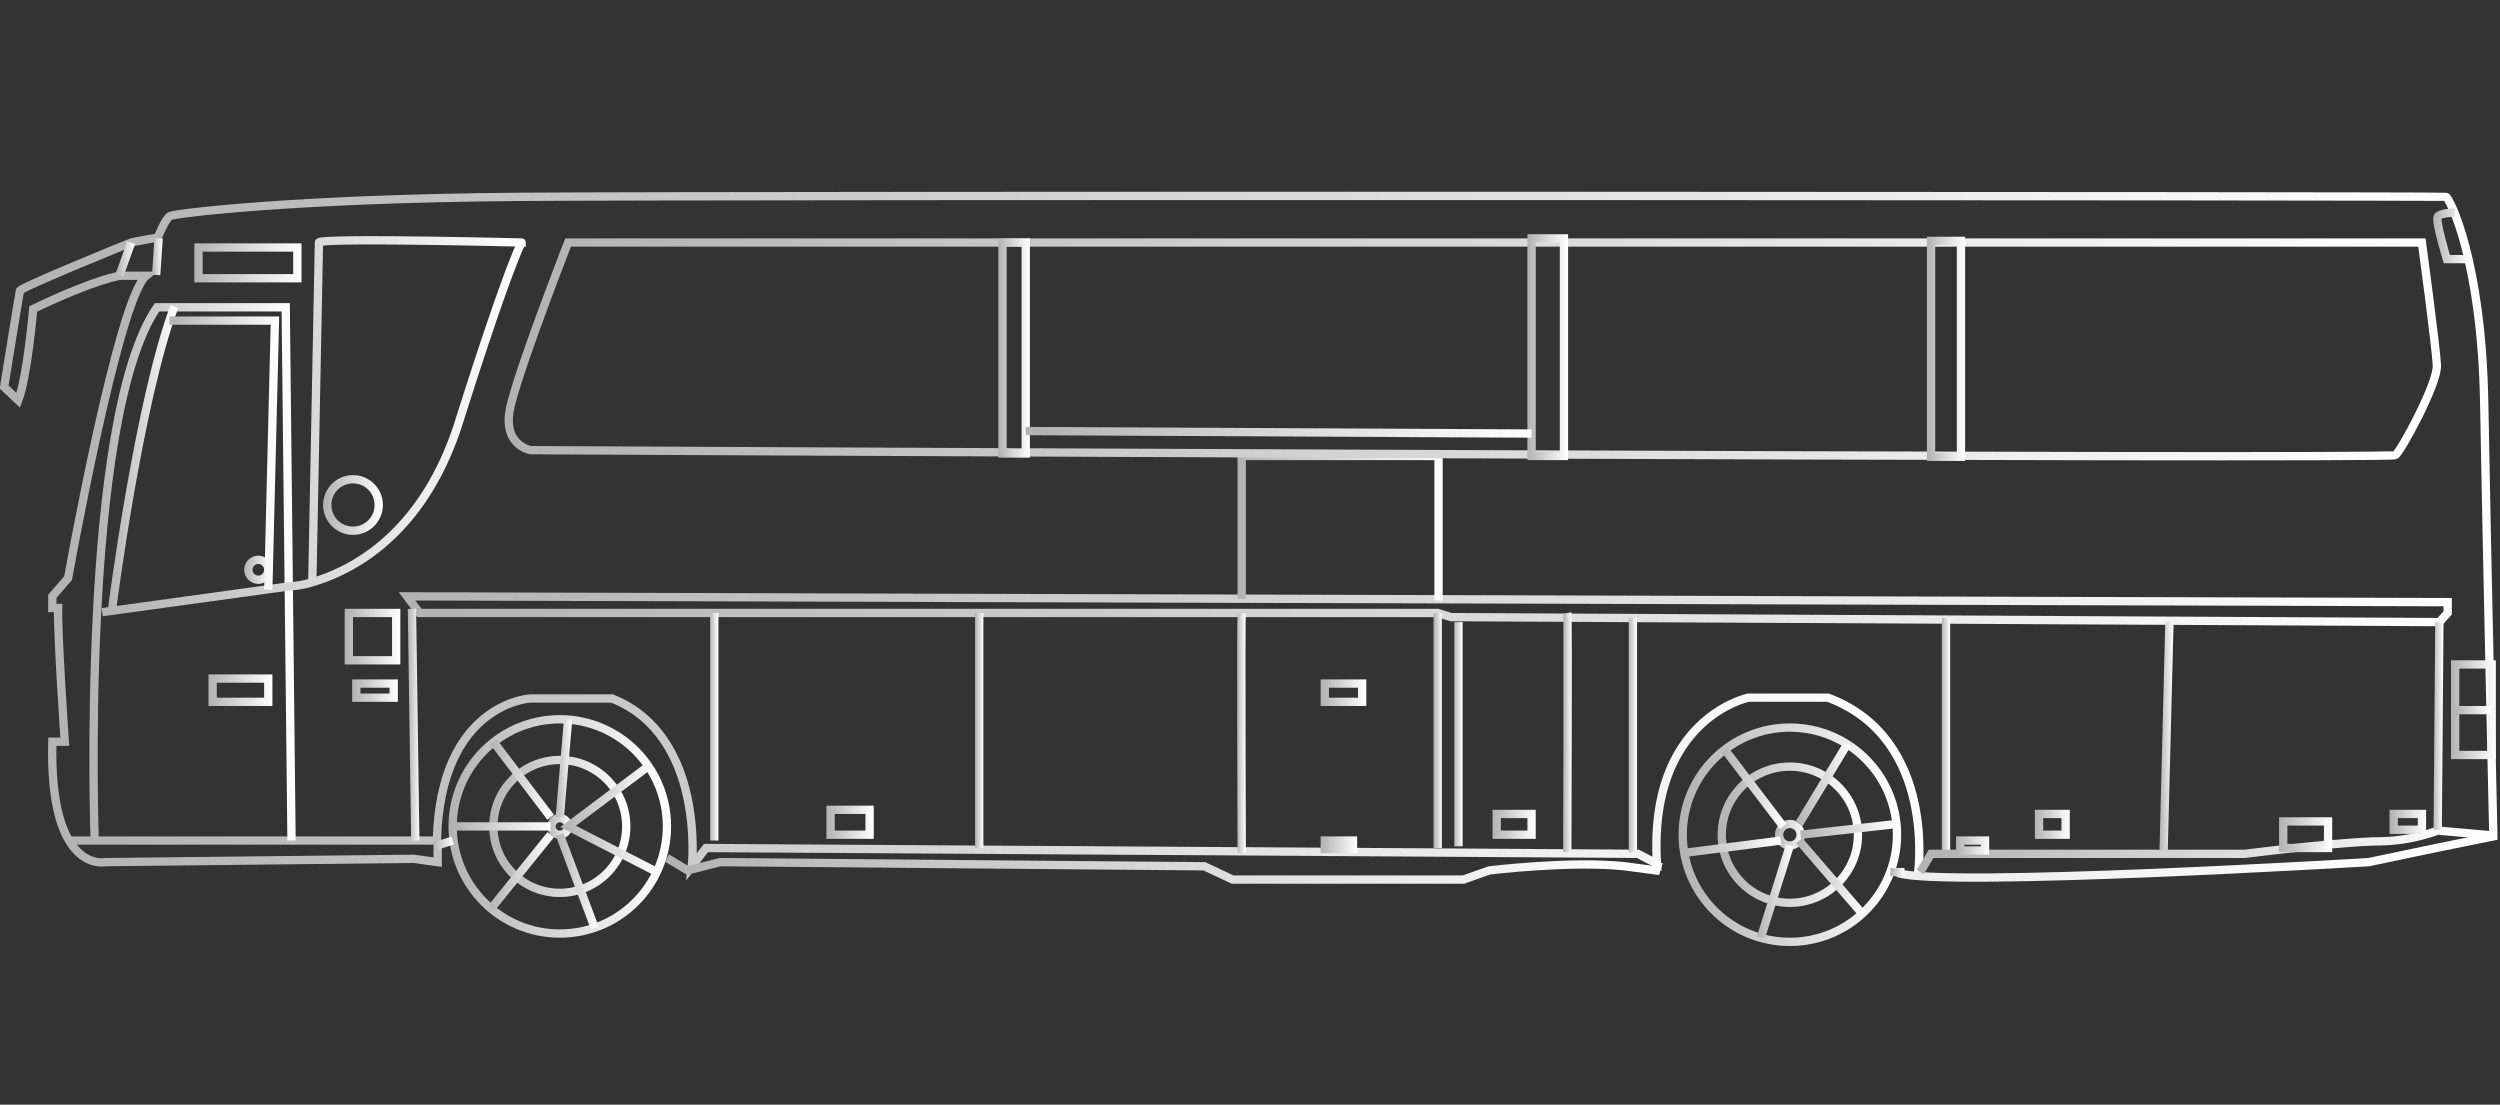<svg id="b127ad53-0210-4294-95b6-672bc9598380" data-name="Ebene 1" xmlns="http://www.w3.org/2000/svg" xmlns:xlink="http://www.w3.org/1999/xlink" width="301" height="133" viewBox="0 0 301 133"><rect x="0" y="0" width="301" height="133" fill="#333333" stroke="none"/><defs><linearGradient id="e93b9874-9c40-4a44-81e3-4c3770d2c87f" x1="202.1" y1="1046.5" x2="228.9" y2="1046.5" gradientTransform="translate(0 -946)" gradientUnits="userSpaceOnUse"><stop offset="0" stop-color="#b2b2b2"/><stop offset="1" stop-color="#fff"/></linearGradient><linearGradient id="acb579d3-d017-4a59-91e1-6919dd164855" x1="206.8" x2="224.24" xlink:href="#e93b9874-9c40-4a44-81e3-4c3770d2c87f"/><linearGradient id="e46f6a42-f89a-4dd1-8761-8310724aa047" x1="213.69" x2="217.3" xlink:href="#e93b9874-9c40-4a44-81e3-4c3770d2c87f"/><linearGradient id="bd9e4edb-355a-4697-9a6a-d5099b8214d2" x1="53.97" y1="1045.5" x2="80.77" y2="1045.5" xlink:href="#e93b9874-9c40-4a44-81e3-4c3770d2c87f"/><linearGradient id="e9c8f1c2-18a0-41dd-bb86-5d0d5dd5aeb5" x1="58.85" y1="1045.5" x2="75.88" y2="1045.5" xlink:href="#e93b9874-9c40-4a44-81e3-4c3770d2c87f"/><linearGradient id="e8496460-67b3-46cc-bb94-3692b69340f5" x1="65.81" y1="1045.5" x2="68.92" y2="1045.5" xlink:href="#e93b9874-9c40-4a44-81e3-4c3770d2c87f"/><linearGradient id="b01937a1-bf6b-4c69-9d5c-fb325bb6b769" x1="58.95" y1="1039.85" x2="66.7" y2="1039.85" xlink:href="#e93b9874-9c40-4a44-81e3-4c3770d2c87f"/><linearGradient id="bb0c31dc-72ee-4f7d-81bb-543c15c75c11" x1="66.87" y1="1038.5" x2="68.92" y2="1038.5" xlink:href="#e93b9874-9c40-4a44-81e3-4c3770d2c87f"/><linearGradient id="f0056ece-b145-467c-b513-67779aa31bb3" x1="54.47" y1="1045.5" x2="66.31" y2="1045.5" xlink:href="#e93b9874-9c40-4a44-81e3-4c3770d2c87f"/><linearGradient id="afb0d6ff-8dfc-4585-a856-bff2124f9e72" x1="58.73" y1="1050.9" x2="66.7" y2="1050.9" xlink:href="#e93b9874-9c40-4a44-81e3-4c3770d2c87f"/><linearGradient id="f2e1f1d2-4d3a-43d6-96dd-d7dfe8505ca0" x1="66.9" y1="1052.1" x2="72.13" y2="1052.1" xlink:href="#e93b9874-9c40-4a44-81e3-4c3770d2c87f"/><linearGradient id="aca9c12b-f536-45c7-be02-f187b4383490" x1="67.48" y1="1044.67" x2="79.26" y2="1044.67" xlink:href="#e93b9874-9c40-4a44-81e3-4c3770d2c87f"/><linearGradient id="b131b69f-f2ed-4d5f-b046-15cf1cf4eaf3" x1="207.29" y1="1040.9" x2="215.13" y2="1040.9" xlink:href="#e93b9874-9c40-4a44-81e3-4c3770d2c87f"/><linearGradient id="adaa155c-ba9d-4a80-b2d9-e4351aea81ad" x1="202.73" y1="1047.95" x2="214.44" y2="1047.95" xlink:href="#e93b9874-9c40-4a44-81e3-4c3770d2c87f"/><linearGradient id="baa0e6bb-207d-46e5-b94d-6dee5304f7b9" x1="211.55" y1="1053.35" x2="215.97" y2="1053.35" xlink:href="#e93b9874-9c40-4a44-81e3-4c3770d2c87f"/><linearGradient id="bfce1a74-b9e6-4e9e-b956-3ddd11d54261" x1="216.24" y1="1051.6" x2="224.56" y2="1051.6" xlink:href="#e93b9874-9c40-4a44-81e3-4c3770d2c87f"/><linearGradient id="b9766eea-cc77-46ec-9074-b735bd1079ed" x1="216.2" y1="1040.4" x2="222.89" y2="1040.4" xlink:href="#e93b9874-9c40-4a44-81e3-4c3770d2c87f"/><linearGradient id="ba5425eb-bc3b-4c8d-af69-2538b877a44c" x1="216.74" y1="1045.85" x2="228.44" y2="1045.85" xlink:href="#e93b9874-9c40-4a44-81e3-4c3770d2c87f"/><linearGradient id="f16ab258-c955-49e1-b1bc-5515ee0a9248" x1="8.2" y1="1040.75" x2="231.59" y2="1040.75" xlink:href="#e93b9874-9c40-4a44-81e3-4c3770d2c87f"/><linearGradient id="be88599e-87c0-4765-a914-475b72620a53" x1="-0.04" y1="1010.62" x2="300.71" y2="1010.62" xlink:href="#e93b9874-9c40-4a44-81e3-4c3770d2c87f"/><linearGradient id="b712df34-2af5-4c44-9040-6dae1a6db5bd" x1="227.61" y1="1051" x2="229.32" y2="1051" xlink:href="#e93b9874-9c40-4a44-81e3-4c3770d2c87f"/><linearGradient id="a7bc15db-5b47-46a8-a821-73e49f302ef2" x1="295.07" y1="1031.45" x2="300.48" y2="1031.45" xlink:href="#e93b9874-9c40-4a44-81e3-4c3770d2c87f"/><linearGradient id="b05bd561-2faf-4a61-87da-06af73c6d99f" x1="295.57" y1="1031.5" x2="299.85" y2="1031.5" xlink:href="#e93b9874-9c40-4a44-81e3-4c3770d2c87f"/><linearGradient id="bfc63322-24c7-419e-85eb-a9274e40c741" x1="10.73" y1="1014.86" x2="35.57" y2="1014.86" xlink:href="#e93b9874-9c40-4a44-81e3-4c3770d2c87f"/><linearGradient id="a5e6ed14-0091-4958-ae25-b1f025c3f10e" x1="12.23" y1="997.31" x2="63.55" y2="997.31" xlink:href="#e93b9874-9c40-4a44-81e3-4c3770d2c87f"/><linearGradient id="f4a261b0-632a-43e7-9a89-c0be6c05a572" x1="23.37" y1="977.65" x2="36.27" y2="977.65" xlink:href="#e93b9874-9c40-4a44-81e3-4c3770d2c87f"/><linearGradient id="b0e60dd1-41c3-4a70-85da-7849767f4e2e" x1="13.98" y1="977.15" x2="16.29" y2="977.15" xlink:href="#e93b9874-9c40-4a44-81e3-4c3770d2c87f"/><linearGradient id="a5ab51ad-911a-44e2-8318-7aa122cdb886" x1="18.27" y1="976.9" x2="19.61" y2="976.9" xlink:href="#e93b9874-9c40-4a44-81e3-4c3770d2c87f"/><linearGradient id="e6005625-2b73-4e9a-b239-60699567a8dc" x1="25.08" y1="1029.1" x2="32.78" y2="1029.1" xlink:href="#e93b9874-9c40-4a44-81e3-4c3770d2c87f"/><linearGradient id="a8c5d2e8-4a9a-468e-937c-dd985c09682d" x1="42.43" y1="1029.15" x2="47.86" y2="1029.15" xlink:href="#e93b9874-9c40-4a44-81e3-4c3770d2c87f"/><linearGradient id="f989621c-3dd9-4f8c-8413-3457c7b22490" x1="41.52" y1="1022.65" x2="48.19" y2="1022.65" xlink:href="#e93b9874-9c40-4a44-81e3-4c3770d2c87f"/><linearGradient id="af7568ed-4a7c-4dba-b7a6-63f28f2cd590" x1="48" y1="1019.35" x2="295.2" y2="1019.35" xlink:href="#e93b9874-9c40-4a44-81e3-4c3770d2c87f"/><linearGradient id="a84d8b38-ad8b-4bf8-bf6e-d1fc26220226" x1="49.13" y1="1033.25" x2="50.58" y2="1033.25" xlink:href="#e93b9874-9c40-4a44-81e3-4c3770d2c87f"/><linearGradient id="a5fe9768-7814-492e-ad35-597d1704c6b4" x1="85.43" y1="1033.5" x2="86.43" y2="1033.5" xlink:href="#e93b9874-9c40-4a44-81e3-4c3770d2c87f"/><linearGradient id="f7409bfd-6ab9-41e6-907f-32b1a3b39a7a" x1="117.42" y1="1033.95" x2="118.42" y2="1033.95" xlink:href="#e93b9874-9c40-4a44-81e3-4c3770d2c87f"/><linearGradient id="ae10de35-7918-44d9-a63e-f29de2c5cdb5" x1="148.91" y1="1034.21" x2="149.96" y2="1034.21" xlink:href="#e93b9874-9c40-4a44-81e3-4c3770d2c87f"/><linearGradient id="b23cbf57-1276-4894-9cf3-e6c7f619a80b" x1="172.66" y1="1033.95" x2="173.66" y2="1033.95" xlink:href="#e93b9874-9c40-4a44-81e3-4c3770d2c87f"/><linearGradient id="e94fcd68-f8e8-41b8-a8c6-1ae91ce0fe96" x1="148.97" y1="1009.35" x2="173.67" y2="1009.35" xlink:href="#e93b9874-9c40-4a44-81e3-4c3770d2c87f"/><linearGradient id="bc1f68d7-4ebf-47ce-ba0b-6ba1c71cd740" x1="60.75" y1="988.07" x2="293.9" y2="988.07" xlink:href="#e93b9874-9c40-4a44-81e3-4c3770d2c87f"/><linearGradient id="be0c8ee8-fb13-47fb-bfb3-a5c9f6a676aa" x1="120.14" y1="987.9" x2="123.98" y2="987.9" xlink:href="#e93b9874-9c40-4a44-81e3-4c3770d2c87f"/><linearGradient id="a1cf6e5e-ff5f-4a88-8236-8091c879db5d" x1="183.9" y1="987.8" x2="188.76" y2="987.8" xlink:href="#e93b9874-9c40-4a44-81e3-4c3770d2c87f"/><linearGradient id="b5f9fdfc-23e1-4353-9b91-b3686bc3f2e7" x1="232" y1="988" x2="236.52" y2="988" xlink:href="#e93b9874-9c40-4a44-81e3-4c3770d2c87f"/><linearGradient id="b63c85f1-ba63-40fc-b266-89d5e61dee61" x1="123.5" y1="998.05" x2="184.4" y2="998.05" xlink:href="#e93b9874-9c40-4a44-81e3-4c3770d2c87f"/><linearGradient id="b71a7285-a77f-4107-b728-1efe6f3cf96e" x1="175.05" y1="1034.4" x2="176.05" y2="1034.4" xlink:href="#e93b9874-9c40-4a44-81e3-4c3770d2c87f"/><linearGradient id="a693f395-714e-40ce-a2cb-405afa1fbe30" x1="188.21" y1="1034.16" x2="189.26" y2="1034.16" xlink:href="#e93b9874-9c40-4a44-81e3-4c3770d2c87f"/><linearGradient id="ec8baa1a-7fca-4b82-bdbf-0527ec11e3ed" x1="196.04" y1="1034.5" x2="197.04" y2="1034.5" xlink:href="#e93b9874-9c40-4a44-81e3-4c3770d2c87f"/><linearGradient id="b9c7f15c-0da2-48eb-9de0-6dbe9f3a6f32" x1="233.76" y1="1034.5" x2="234.76" y2="1034.5" xlink:href="#e93b9874-9c40-4a44-81e3-4c3770d2c87f"/><linearGradient id="ed1b87dc-62c7-4e26-a0e9-45b12df7e40f" x1="230.77" y1="1048.37" x2="300.27" y2="1048.37" xlink:href="#e93b9874-9c40-4a44-81e3-4c3770d2c87f"/><linearGradient id="e08e6b92-73b5-4b5e-a1b0-8e12111d9bb4" x1="260.02" y1="1034.65" x2="261.7" y2="1034.65" xlink:href="#e93b9874-9c40-4a44-81e3-4c3770d2c87f"/><linearGradient id="b4a39f40-0243-4f87-98eb-1714650ec601" x1="292.92" y1="1033.4" x2="294.14" y2="1033.4" xlink:href="#e93b9874-9c40-4a44-81e3-4c3770d2c87f"/><linearGradient id="aceae1eb-e837-442c-b936-b17a3f773393" x1="159.05" y1="1029.4" x2="164.48" y2="1029.4" xlink:href="#e93b9874-9c40-4a44-81e3-4c3770d2c87f"/><linearGradient id="fac5ac50-0197-4d6f-a947-925a98e9d87f" x1="159.05" y1="1047.7" x2="163.45" y2="1047.7" xlink:href="#e93b9874-9c40-4a44-81e3-4c3770d2c87f"/><linearGradient id="af638629-e5c1-4645-a435-e00def0e5db8" x1="179.7" y1="1045.25" x2="184.9" y2="1045.25" xlink:href="#e93b9874-9c40-4a44-81e3-4c3770d2c87f"/><linearGradient id="ba60a4ac-91e3-4899-abb1-ee065344eeca" x1="99.49" y1="1045" x2="105.15" y2="1045" xlink:href="#e93b9874-9c40-4a44-81e3-4c3770d2c87f"/><linearGradient id="f4b8ba90-dcfe-4d78-ace4-dbe1a4bb67f8" x1="244.93" y1="1045.25" x2="249.22" y2="1045.25" xlink:href="#e93b9874-9c40-4a44-81e3-4c3770d2c87f"/><linearGradient id="aea92039-9fdd-4482-a03c-b62540e37e9a" x1="235.51" y1="1047.8" x2="239.58" y2="1047.8" xlink:href="#e93b9874-9c40-4a44-81e3-4c3770d2c87f"/><linearGradient id="f373307c-18f5-4213-b3de-41e7333c8ae6" x1="287.7" y1="1044.95" x2="292.1" y2="1044.95" xlink:href="#e93b9874-9c40-4a44-81e3-4c3770d2c87f"/><linearGradient id="bd75da6e-270d-43fd-b059-de2a526060d8" x1="274.42" x2="280.76" xlink:href="#e93b9874-9c40-4a44-81e3-4c3770d2c87f"/><linearGradient id="a9b3be58-789a-43e1-8547-c4a96feb6d58" x1="38.92" y1="1006.8" x2="46.15" y2="1006.8" xlink:href="#e93b9874-9c40-4a44-81e3-4c3770d2c87f"/><linearGradient id="fef583cb-81e9-43e2-86a5-989963fa8d2a" x1="29.33" y1="1014.6" x2="32.77" y2="1014.6" xlink:href="#e93b9874-9c40-4a44-81e3-4c3770d2c87f"/><linearGradient id="bf2dd75e-a7ff-42ad-b895-64307bef0e3b" x1="13.05" y1="1001.04" x2="21.51" y2="1001.04" xlink:href="#e93b9874-9c40-4a44-81e3-4c3770d2c87f"/><linearGradient id="aa054de7-9f9c-4cfb-8857-055c5ef98d15" x1="20.45" y1="1000.56" x2="33.57" y2="1000.56" xlink:href="#e93b9874-9c40-4a44-81e3-4c3770d2c87f"/><linearGradient id="f0916926-cad5-41ad-bd1a-86638173691a" x1="292.86" y1="974.4" x2="297.24" y2="974.4" xlink:href="#e93b9874-9c40-4a44-81e3-4c3770d2c87f"/><linearGradient id="a8b87594-4acd-4e09-94d5-044734af448e" x1="52.07" y1="1047.55" x2="54.63" y2="1047.55" xlink:href="#e93b9874-9c40-4a44-81e3-4c3770d2c87f"/><linearGradient id="ae95bdbf-7280-42c3-9c11-39a30f356450" x1="80.04" y1="1050.64" x2="200.31" y2="1050.64" xlink:href="#e93b9874-9c40-4a44-81e3-4c3770d2c87f"/></defs><title>Zeichenfläche 1</title><g id="f8ff7f55-b914-48db-80a3-eae128235411" data-name="Busse"><circle cx="215.5" cy="100.5" r="12.9" style="fill:none;stroke-miterlimit:10;stroke:url(#e93b9874-9c40-4a44-81e3-4c3770d2c87f)"/><circle cx="215.5" cy="100.5" r="8.2" style="fill:none;stroke-miterlimit:10;stroke:url(#acb579d3-d017-4a59-91e1-6919dd164855)"/><circle cx="215.5" cy="100.5" r="1.3" style="fill:none;stroke-miterlimit:10;stroke:url(#e46f6a42-f89a-4dd1-8761-8310724aa047)"/><circle cx="67.4" cy="99.5" r="12.9" style="fill:none;stroke-miterlimit:10;stroke:url(#bd9e4edb-355a-4697-9a6a-d5099b8214d2)"/><circle cx="67.4" cy="99.5" r="8" style="fill:none;stroke-miterlimit:10;stroke:url(#e9c8f1c2-18a0-41dd-bb86-5d0d5dd5aeb5)"/><circle cx="67.4" cy="99.5" r="1" style="fill:none;stroke-miterlimit:10;stroke:url(#e8496460-67b3-46cc-bb94-3692b69340f5)"/><line x1="59.4" y1="89.3" x2="66.3" y2="98.4" style="fill:none;stroke-miterlimit:10;stroke:url(#b01937a1-bf6b-4c69-9d5c-fb325bb6b769)"/><line x1="68.4" y1="86.6" x2="67.4" y2="98.4" style="fill:none;stroke-miterlimit:10;stroke:url(#bb0c31dc-72ee-4f7d-81bb-543c15c75c11)"/><line x1="54.5" y1="99.5" x2="66.3" y2="99.5" style="fill:none;stroke-miterlimit:10;stroke:url(#f0056ece-b145-467c-b513-67779aa31bb3)"/><line x1="59.2" y1="109.3" x2="66.3" y2="100.5" style="fill:none;stroke-miterlimit:10;stroke:url(#afb0d6ff-8dfc-4585-a856-bff2124f9e72)"/><line x1="67.4" y1="100.5" x2="71.6" y2="111.7" style="fill:none;stroke-miterlimit:10;stroke:url(#f2e1f1d2-4d3a-43d6-96dd-d7dfe8505ca0)"/><polyline points="79.1 105 68.4 99.5 78 92.3" style="fill:none;stroke-miterlimit:10;stroke:url(#aca9c12b-f536-45c7-be02-f187b4383490)"/><line x1="214.7" y1="99.5" x2="207.7" y2="90.3" style="fill:none;stroke-miterlimit:10;stroke:url(#b131b69f-f2ed-4d5f-b046-15cf1cf4eaf3)"/><line x1="214.4" y1="101.2" x2="202.7" y2="102.7" style="fill:none;stroke-miterlimit:10;stroke:url(#adaa155c-ba9d-4a80-b2d9-e4351aea81ad)"/><line x1="215.5" y1="101.8" x2="212" y2="112.9" style="fill:none;stroke-miterlimit:10;stroke:url(#baa0e6bb-207d-46e5-b94d-6dee5304f7b9)"/><line x1="216.6" y1="101.2" x2="224.2" y2="110" style="fill:none;stroke-miterlimit:10;stroke:url(#bfce1a74-b9e6-4e9e-b956-3ddd11d54261)"/><line x1="216.6" y1="99.2" x2="222.4" y2="89.6" style="fill:none;stroke-miterlimit:10;stroke:url(#b9766eea-cc77-46ec-9074-b735bd1079ed)"/><line x1="216.8" y1="100.5" x2="228.4" y2="99.2" style="fill:none;stroke-miterlimit:10;stroke:url(#ba5425eb-bc3b-4c8d-af69-2538b877a44c)"/><path d="M8.2,101.2H52.6C53,84.7,63.8,84.1,63.8,84.1h9.9c11.3,4.5,9.6,20.2,9.6,20.2l1.7-2.2,112.2.7,2.3,1.2c-1.1-17.5,11-20,11-20h9.6c13.3,5,10.8,21.5,10.8,21.5" style="fill:none;stroke-miterlimit:10;stroke:url(#f16ab258-c955-49e1-b1bc-5515ee0a9248)"/><path d="M52.7,101.2v2.6l-2.9-.4-37.1.4s-6.8,1.5-6.4-14.5H7.8s-.9-13-.8-16.1H6.3V71.8l1.9-2.2s6-33.6,9.4-36.4H14.5s-2.8.3-10.5,4c0,0-.7,8.1-1.8,11L.5,46.6S2.3,35.4,2.4,35s13.1-5.7,13.4-5.8,3.2-.6,3.2-.6.9-2.3,1.5-2.6,14.9-2.1,42.1-2.3,231.5-.1,231.9,0,4.3,7.6,4.6,24.9,1.1,52.1,1.1,52.1l-6.9,1.4-8.1,1.7s-51.6,3.1-56.7,1.3" style="fill:none;stroke-miterlimit:10;stroke:url(#be88599e-87c0-4765-a914-475b72620a53)"/><line x1="229.3" y1="105" x2="227.6" y2="105" style="fill:none;stroke-miterlimit:10;stroke:url(#b712df34-2af5-4c44-9040-6dae1a6db5bd)"/><rect x="295.6" y="80" width="4.4" height="10.9" style="fill:none;stroke-miterlimit:10;stroke:url(#a7bc15db-5b47-46a8-a821-73e49f302ef2)"/><line x1="295.6" y1="85.5" x2="299.9" y2="85.5" style="fill:none;stroke-miterlimit:10;stroke:url(#b05bd561-2faf-4a61-87da-06af73c6d99f)"/><path d="M11.4,101.2S9.6,50.6,18.9,37H34.4l.7,64.2" style="fill:none;stroke-miterlimit:10;stroke:url(#bfc63322-24c7-419e-85eb-a9274e40c741)"/><path d="M37.6,70.1l.8-40.9c0-.6,24.4,0,24.4,0S61.2,32,55.2,51C50.8,64.7,42,68.8,37.6,70.1h0a11,11,0,0,1-2.8.5L12.3,73.7" style="fill:none;stroke-miterlimit:10;stroke:url(#a5e6ed14-0091-4958-ae25-b1f025c3f10e)"/><rect x="23.9" y="29.8" width="11.9" height="3.7" style="fill:none;stroke-miterlimit:10;stroke:url(#f4a261b0-632a-43e7-9a89-c0be6c05a572)"/><line x1="14.4" y1="33.1" x2="15.8" y2="29.2" style="fill:none;stroke-miterlimit:10;stroke:url(#b0e60dd1-41c3-4a70-85da-7849767f4e2e)"/><line x1="18.8" y1="33.1" x2="19.1" y2="28.7" style="fill:none;stroke-miterlimit:10;stroke:url(#a5ab51ad-911a-44e2-8318-7aa122cdb886)"/><rect x="25.6" y="81.7" width="6.7" height="2.8" style="fill:none;stroke-miterlimit:10;stroke:url(#e6005625-2b73-4e9a-b239-60699567a8dc)"/><rect x="42.9" y="82.3" width="4.5" height="1.7" style="fill:none;stroke-miterlimit:10;stroke:url(#a8c5d2e8-4a9a-468e-937c-dd985c09682d)"/><rect x="42" y="73.8" width="5.7" height="5.7" style="fill:none;stroke-miterlimit:10;stroke:url(#f989621c-3dd9-4f8c-8413-3457c7b22490)"/><polygon points="49 71.8 294.7 72.5 294.7 73.8 293.7 74.9 174.7 74.3 173.1 73.8 117.9 73.8 116.8 73.8 50.5 73.8 49 71.8" style="fill:none;stroke-miterlimit:10;stroke:url(#af7568ed-4a7c-4dba-b7a6-63f28f2cd590)"/><line x1="50" y1="101.2" x2="49.6" y2="73.3" style="fill:none;stroke-miterlimit:10;stroke:url(#a84d8b38-ad8b-4bf8-bf6e-d1fc26220226)"/><line x1="86" y1="73.8" x2="86" y2="101.2" style="fill:none;stroke-miterlimit:10;stroke:url(#a5fe9768-7814-492e-ad35-597d1704c6b4)"/><line x1="117.9" y1="73.8" x2="117.9" y2="102.1" style="fill:none;stroke-miterlimit:10;stroke:url(#f7409bfd-6ab9-41e6-907f-32b1a3b39a7a)"/><path d="M149.5,73.8c-.1.6,0,28.9,0,28.9" style="fill:none;stroke-miterlimit:10;stroke:url(#ae10de35-7918-44d9-a63e-f29de2c5cdb5)"/><line x1="173.1" y1="73.8" x2="173.1" y2="102.1" style="fill:none;stroke-miterlimit:10;stroke:url(#b23cbf57-1276-4894-9cf3-e6c7f619a80b)"/><path d="M149.5,72.1V54.9h23.7V72.3" style="fill:none;stroke-miterlimit:10;stroke:url(#e94fcd68-f8e8-41b8-a8c6-1ae91ce0fe96)"/><path d="M68.4,29.2H291.6s1.7,12.6,1.8,14.8-4.3,10.3-5,10.8-224.5-.6-224.5-.6-3.8-.6-2.3-5.8C62.9,43.3,68.4,29.2,68.4,29.2Z" style="fill:none;stroke-miterlimit:10;stroke:url(#bc1f68d7-4ebf-47ce-ba0b-6ba1c71cd740)"/><rect x="120.7" y="29.2" width="2.8" height="25.4" style="fill:none;stroke-miterlimit:10;stroke:url(#be0c8ee8-fb13-47fb-bfb3-a5c9f6a676aa)"/><rect x="184.4" y="28.7" width="3.9" height="26.2" style="fill:none;stroke-miterlimit:10;stroke:url(#a1cf6e5e-ff5f-4a88-8236-8091c879db5d)"/><rect x="232.5" y="29" width="3.6" height="26" style="fill:none;stroke-miterlimit:10;stroke:url(#b5f9fdfc-23e1-4353-9b91-b3686bc3f2e7)"/><line x1="123.5" y1="51.9" x2="184.4" y2="52.2" style="fill:none;stroke-miterlimit:10;stroke:url(#b63c85f1-ba63-40fc-b266-89d5e61dee61)"/><line x1="175.6" y1="74.9" x2="175.6" y2="101.9" style="fill:none;stroke-miterlimit:10;stroke:url(#b71a7285-a77f-4107-b728-1efe6f3cf96e)"/><path d="M188.7,73.8c.1.6,0,28.8,0,28.8" style="fill:none;stroke-miterlimit:10;stroke:url(#a693f395-714e-40ce-a2cb-405afa1fbe30)"/><line x1="196.6" y1="102.6" x2="196.6" y2="74.4" style="fill:none;stroke-miterlimit:10;stroke:url(#ec8baa1a-7fca-4b82-bdbf-0527ec11e3ed)"/><line x1="234.3" y1="74.4" x2="234.3" y2="102.6" style="fill:none;stroke-miterlimit:10;stroke:url(#b9c7f15c-0da2-48eb-9de0-6dbe9f3a6f32)"/><path d="M231.2,105l1.3-2.2h37.8s11-1.4,15.9-1.5a21.19,21.19,0,0,0,7.3-1.3l6.8.6" style="fill:none;stroke-miterlimit:10;stroke:url(#ed1b87dc-62c7-4e26-a0e9-45b12df7e40f)"/><line x1="261.2" y1="74.9" x2="260.5" y2="102.4" style="fill:none;stroke-miterlimit:10;stroke:url(#e08e6b92-73b5-4b5e-a1b0-8e12111d9bb4)"/><line x1="293.7" y1="74.9" x2="293.5" y2="99.9" style="fill:none;stroke-miterlimit:10;stroke:url(#b4a39f40-0243-4f87-98eb-1714650ec601)"/><rect x="159.5" y="82.3" width="4.5" height="2.2" style="fill:none;stroke-miterlimit:10;stroke:url(#aceae1eb-e837-442c-b936-b17a3f773393)"/><rect x="159.5" y="101.2" width="3.4" height="1" style="fill:none;stroke-miterlimit:10;stroke:url(#fac5ac50-0197-4d6f-a947-925a98e9d87f)"/><rect x="180.2" y="98" width="4.2" height="2.5" style="fill:none;stroke-miterlimit:10;stroke:url(#af638629-e5c1-4645-a435-e00def0e5db8)"/><rect x="100" y="97.5" width="4.7" height="3" style="fill:none;stroke-miterlimit:10;stroke:url(#ba60a4ac-91e3-4899-abb1-ee065344eeca)"/><rect x="245.5" y="98" width="3.2" height="2.5" style="fill:none;stroke-miterlimit:10;stroke:url(#f4b8ba90-dcfe-4d78-ace4-dbe1a4bb67f8)"/><rect x="236" y="101.2" width="3" height="1.2" style="fill:none;stroke-miterlimit:10;stroke:url(#aea92039-9fdd-4482-a03c-b62540e37e9a)"/><rect x="288.2" y="98" width="3.4" height="1.9" style="fill:none;stroke-miterlimit:10;stroke:url(#f373307c-18f5-4213-b3de-41e7333c8ae6)"/><rect x="274.9" y="98.9" width="5.4" height="3.2" style="fill:none;stroke-miterlimit:10;stroke:url(#bd75da6e-270d-43fd-b059-de2a526060d8)"/><circle cx="42.5" cy="60.8" r="3.1" style="fill:none;stroke-miterlimit:10;stroke:url(#a9b3be58-789a-43e1-8547-c4a96feb6d58)"/><circle cx="31.1" cy="68.6" r="1.2" style="fill:none;stroke-miterlimit:10;stroke:url(#fef583cb-81e9-43e2-86a5-989963fa8d2a)"/><path d="M13.5,73.3s3.2-25,7.5-36.4" style="fill:none;stroke-miterlimit:10;stroke:url(#bf2dd75e-a7ff-42ad-b895-64307bef0e3b)"/><polyline points="32.3 71 33.1 38.6 20.4 38.6" style="fill:none;stroke-miterlimit:10;stroke:url(#aa054de7-9f9c-4cfb-8857-055c5ef98d15)"/><path d="M295.6,25.6s-1.8,0-2.1.5,1.1,5.1,1.1,5.1h2.7" style="fill:none;stroke-miterlimit:10;stroke:url(#f0916926-cad5-41ad-bd1a-86638173691a)"/><line x1="52.3" y1="101.9" x2="54.5" y2="101.2" style="fill:none;stroke-miterlimit:10;stroke:url(#a8b87594-4acd-4e09-94d5-044734af448e)"/><path d="M80.3,103.3l2.5,1.5,3.9-1,58.3.5,3.4,1.6h27.8l3.1-1.1s9.9-1.2,16.3-.5l3.8.5.3-1" style="fill:none;stroke-miterlimit:10;stroke:url(#ae95bdbf-7280-42c3-9c11-39a30f356450)"/></g></svg>